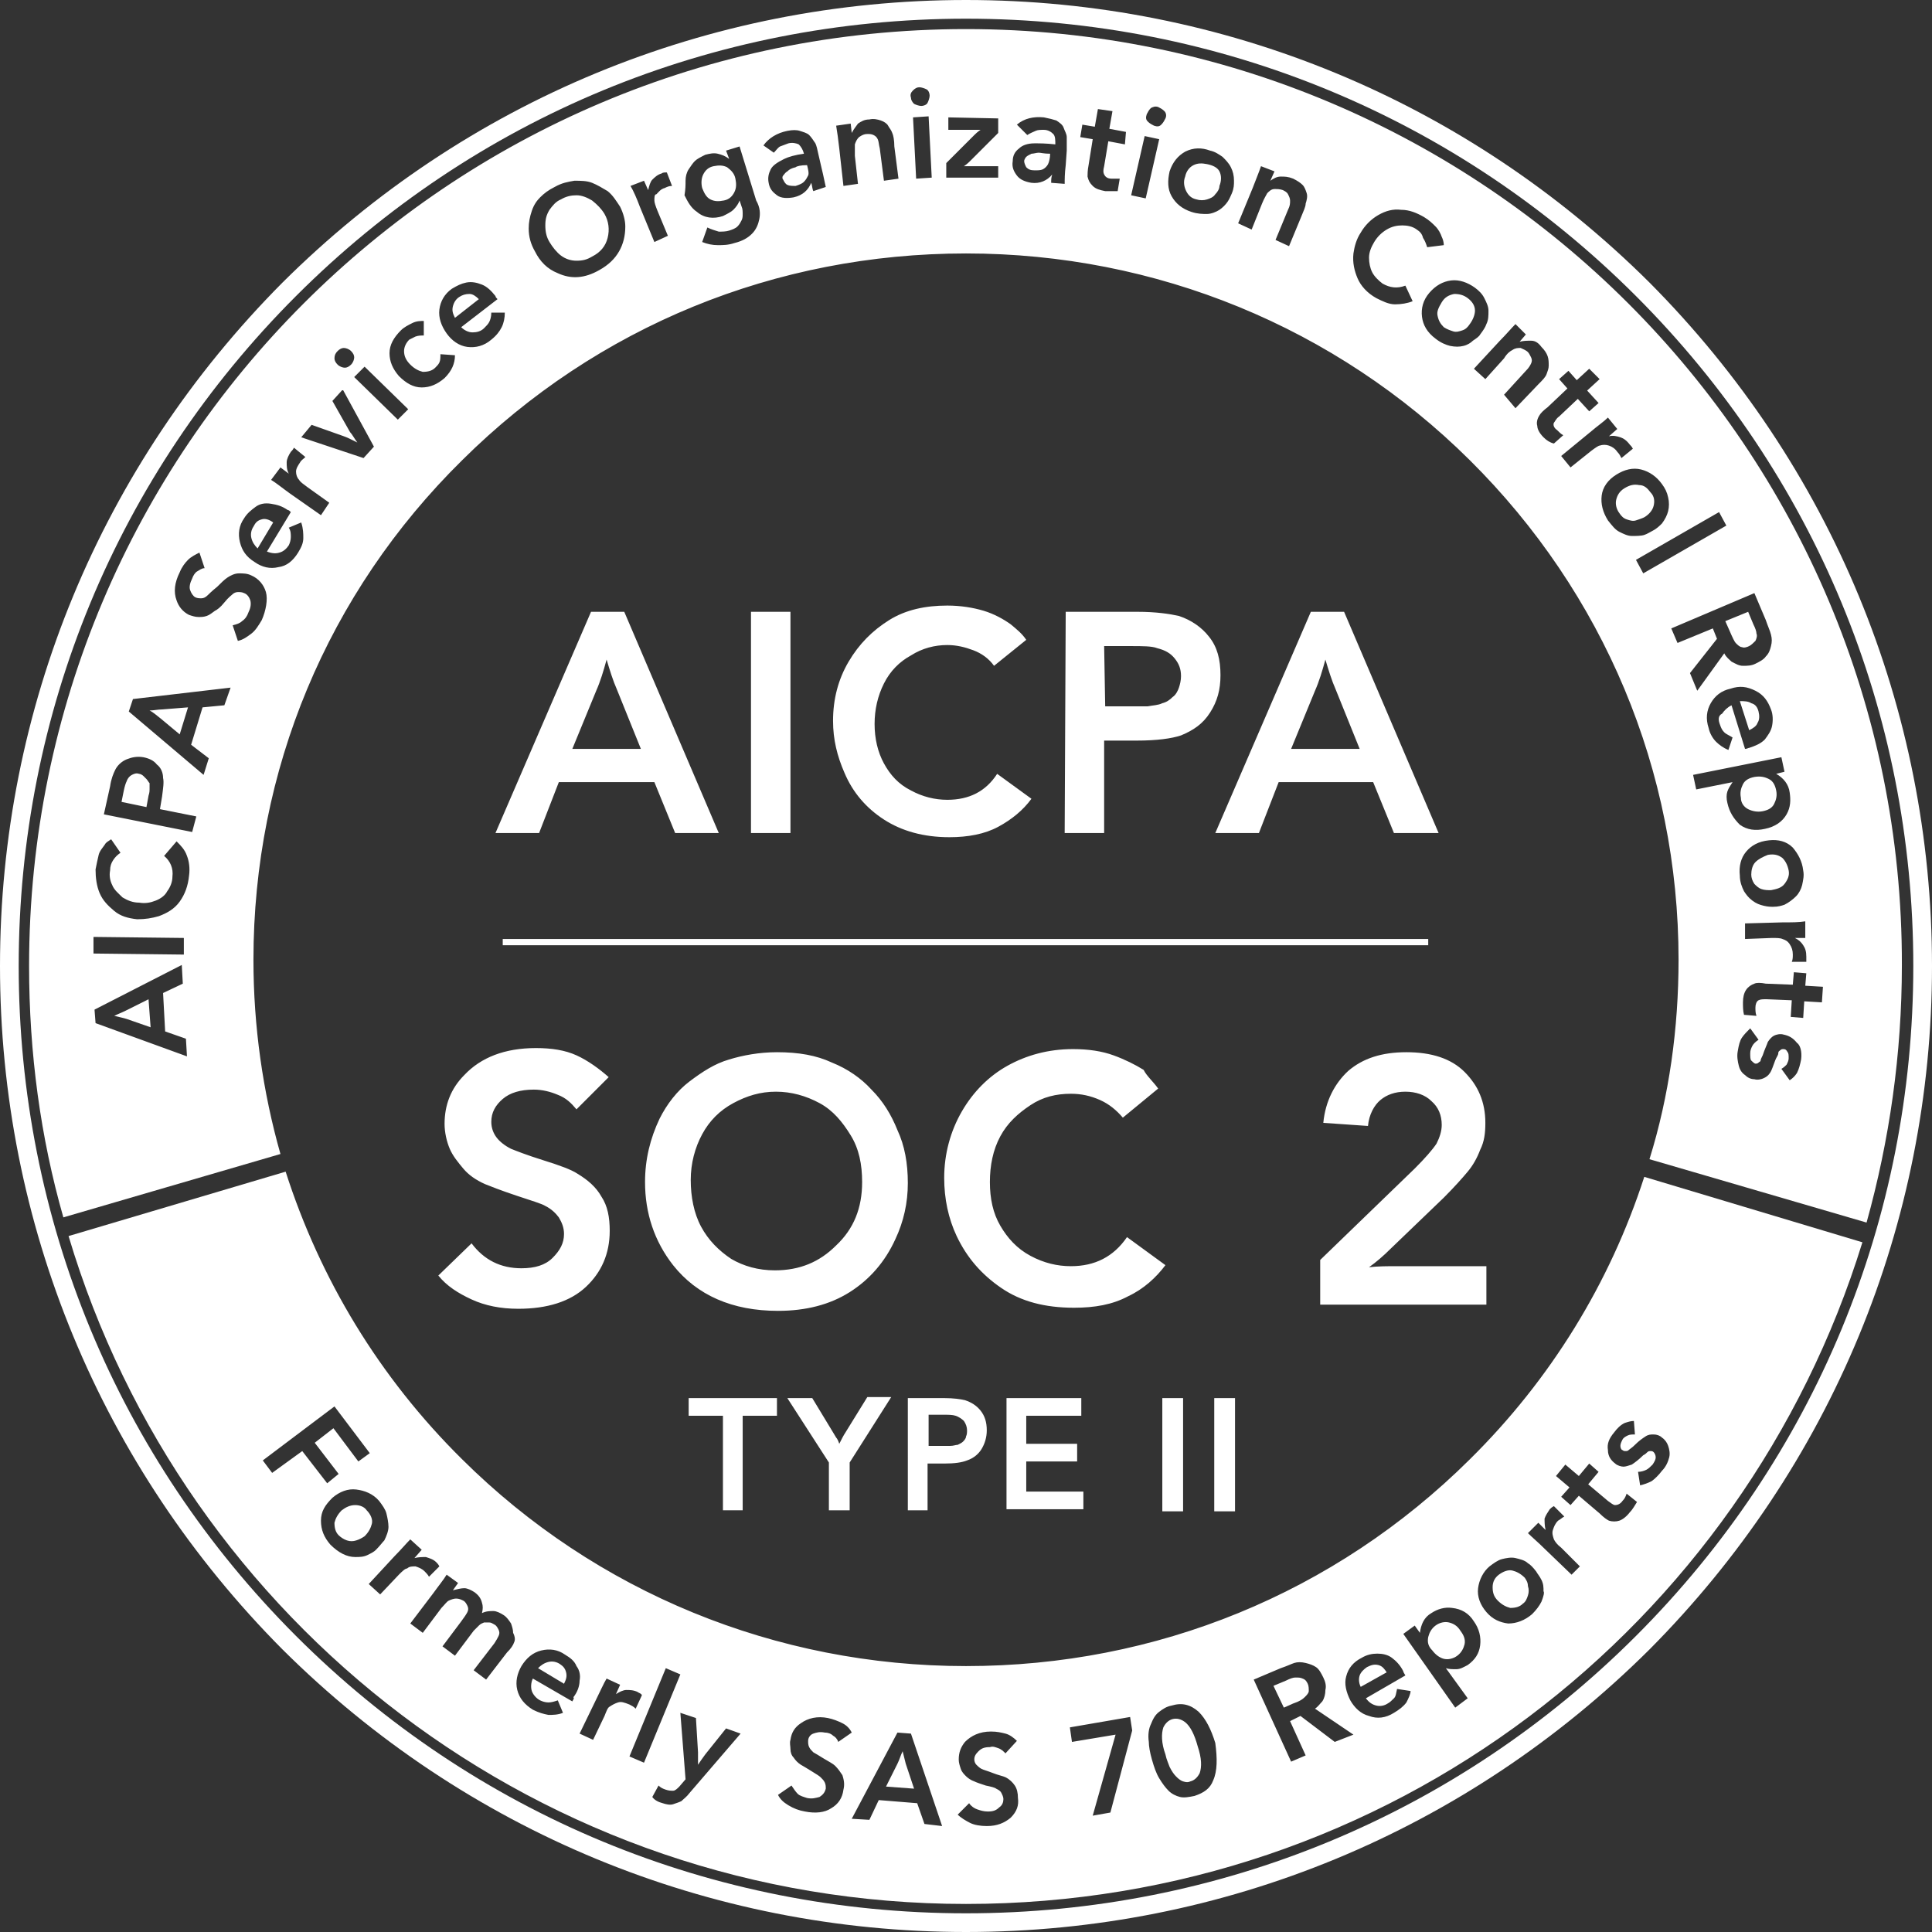 <?xml version="1.0" encoding="utf-8"?>
<!-- Generator: Adobe Illustrator 27.6.1, SVG Export Plug-In . SVG Version: 6.00 Build 0)  -->
<svg version="1.1" id="Layer_1" xmlns="http://www.w3.org/2000/svg" xmlns:xlink="http://www.w3.org/1999/xlink" x="0px" y="0px"
	 viewBox="0 0 186 186" width="186" height="186" style="enable-background:new 0 0 186 186;" xml:space="preserve">
<rect x="0" y="0" width="186" height="186" fill="#333333" stroke="none"/>
<style type="text/css">
	.st0{fill:#FFFFFF;}
</style>
<g>
	<g>
		<path class="st0" d="M93,186c-24.8,0-48.2-9.7-65.8-27.2C9.7,141.2,0,117.8,0,93s9.7-48.2,27.2-65.8C44.8,9.7,68.2,0,93,0
			s48.2,9.7,65.8,27.2C176.3,44.8,186,68.2,186,93s-9.7,48.2-27.2,65.8C141.2,176.3,117.8,186,93,186z M93,1.8
			c-24.4,0-47.3,9.5-64.5,26.7S1.8,68.6,1.8,93s9.5,47.3,26.7,64.5s40.1,26.7,64.5,26.7s47.3-9.5,64.5-26.7s26.7-40.1,26.7-64.5
			s-9.5-47.3-26.7-64.5S117.4,1.8,93,1.8z"/>
		<path class="st0" d="M53.8,75.3l-1.9,4.9h-4.2l9.2-21.3h3.2l9.1,21.3H65l-2-4.9H53.8L53.8,75.3z M55.1,72.1h6.6l-2.3-5.7
			c-0.4-0.9-0.7-1.9-1-2.9c-0.3,1.1-0.6,2.1-1,3L55.1,72.1L55.1,72.1z M76.1,58.9v21.3h-3.8V58.9H76.1z M98.8,61.6l-3.1,2.5
			c-0.5-0.7-1.2-1.2-2-1.5s-1.6-0.5-2.5-0.5c-1.2,0-2.4,0.3-3.5,1c-1.1,0.6-2,1.5-2.6,2.7s-0.9,2.5-0.9,3.9s0.3,2.7,0.9,3.8
			s1.4,2,2.6,2.6c1.1,0.6,2.3,0.9,3.5,0.9c2.1,0,3.7-0.8,4.8-2.5l3.3,2.4c-0.8,1.1-1.9,2-3.2,2.7s-2.9,1-4.7,1
			c-2.5,0-4.6-0.6-6.3-1.7c-1.7-1.1-3-2.6-3.8-4.5c-0.7-1.6-1.1-3.2-1.1-5c0-2.1,0.5-4,1.5-5.7c1-1.7,2.3-3,3.9-4s3.5-1.4,5.6-1.4
			c1.3,0,2.5,0.2,3.5,0.5s1.9,0.8,2.6,1.3C97.9,60.6,98.4,61,98.8,61.6L98.8,61.6z M102.6,58.9h6.9c1.8,0,3.1,0.2,4,0.4
			c1.2,0.4,2.2,1.1,2.9,2c0.8,1,1.1,2.2,1.1,3.7c0,1.4-0.3,2.5-1,3.6s-1.6,1.7-2.8,2.2c-0.9,0.3-2.3,0.5-4.3,0.5h-3.1v8.9h-3.8
			L102.6,58.9L102.6,58.9z M106.4,68h2.7c0.7,0,1.2,0,1.4,0c0.5-0.1,1-0.1,1.4-0.3c0.4-0.1,0.7-0.3,1-0.6c0.3-0.2,0.5-0.6,0.6-0.9
			s0.2-0.7,0.2-1.1c0-0.7-0.2-1.2-0.6-1.7s-0.9-0.8-1.7-1c-0.5-0.2-1.4-0.2-2.6-0.2h-2.5L106.4,68L106.4,68z M123.1,75.3l-1.9,4.9
			h-4.2l9.2-21.3h3.2l9.1,21.3h-4.3l-2-4.9H123.1L123.1,75.3z M124.3,72.1h6.6l-2.3-5.7c-0.4-0.9-0.7-1.9-1-2.9
			c-0.3,1.1-0.6,2.1-1,3L124.3,72.1L124.3,72.1z M58.6,103.7l-3.1,3.1c-0.5-0.6-1-1.1-1.8-1.4c-0.7-0.3-1.5-0.5-2.3-0.5
			c-1.3,0-2.3,0.3-3,0.9s-1.1,1.3-1.1,2.2c0,0.6,0.2,1.1,0.5,1.5s0.8,0.8,1.4,1.1c0.5,0.2,1.5,0.6,3.1,1.1c1.6,0.5,2.7,0.9,3.3,1.3
			c1,0.6,1.8,1.3,2.3,2.2c0.6,0.9,0.8,2,0.8,3.3c0,2.2-0.8,4-2.3,5.4c-1.5,1.4-3.7,2.1-6.5,2.1c-1.7,0-3.2-0.3-4.5-0.9
			c-1.3-0.6-2.4-1.3-3.2-2.3l3.2-3.1c0.6,0.8,1.3,1.4,2.1,1.8c0.8,0.4,1.7,0.6,2.7,0.6c1.3,0,2.3-0.3,3-1s1.1-1.4,1.1-2.3
			c0-0.6-0.2-1.1-0.5-1.6c-0.3-0.4-0.7-0.8-1.3-1.1c-0.3-0.2-1.3-0.5-2.8-1c-1.5-0.5-2.5-0.9-3-1.1c-0.9-0.4-1.6-0.9-2.1-1.5
			c-0.5-0.6-1-1.2-1.3-1.9s-0.5-1.6-0.5-2.4c0-1.8,0.6-3.4,1.9-4.7c1.6-1.7,3.9-2.6,6.9-2.6c1.5,0,2.8,0.2,3.9,0.7
			S57.7,102.9,58.6,103.7L58.6,103.7z M87.4,113.9c0,1.9-0.4,3.7-1.2,5.4c-1,2.2-2.5,3.9-4.4,5.1c-1.9,1.2-4.2,1.8-6.9,1.8
			c-4.4,0-7.8-1.5-10.1-4.4c-1.8-2.3-2.7-5-2.7-8c0-2.2,0.5-4.2,1.4-6.1c0.7-1.4,1.7-2.7,2.9-3.6s2.4-1.7,3.8-2.1
			c1.3-0.4,2.9-0.7,4.6-0.7c2.1,0,3.8,0.3,5.3,1c1.5,0.6,2.8,1.5,3.8,2.6c1.1,1.1,1.9,2.4,2.5,3.9C87.1,110.3,87.4,112,87.4,113.9
			L87.4,113.9z M83,113.8c0-1.7-0.3-3.2-1.1-4.5s-1.7-2.4-3-3.1s-2.7-1.1-4.2-1.1s-2.8,0.4-4.1,1.1c-1.3,0.7-2.3,1.7-3,3
			c-0.7,1.3-1.1,2.8-1.1,4.4s0.3,3.2,1,4.5c0.7,1.3,1.7,2.3,2.9,3.1c1.2,0.7,2.6,1.1,4.2,1.1c2.4,0,4.3-0.8,5.9-2.4
			C82.2,118.3,83,116.3,83,113.8L83,113.8z M111.5,104.8l-3.4,2.8c-0.6-0.7-1.3-1.3-2.2-1.7c-0.9-0.4-1.8-0.6-2.8-0.6
			c-1.4,0-2.7,0.3-3.9,1.1s-2.2,1.7-2.9,3s-1,2.8-1,4.4s0.3,3,1,4.2s1.6,2.2,2.9,2.9s2.6,1,3.9,1c2.3,0,4.1-0.9,5.4-2.8l3.7,2.7
			c-0.9,1.2-2.1,2.3-3.6,3c-1.5,0.8-3.2,1.1-5.2,1.1c-2.8,0-5.1-0.6-7-1.9c-1.9-1.3-3.3-2.9-4.3-5c-0.8-1.7-1.2-3.6-1.2-5.6
			c0-2.3,0.6-4.5,1.7-6.4s2.6-3.4,4.4-4.4c1.8-1,3.9-1.6,6.3-1.6c1.5,0,2.8,0.2,3.9,0.6s2.1,0.9,2.9,1.4
			C110.4,103.6,111,104.1,111.5,104.8L111.5,104.8z M143.1,121.9v3.7h-16v-4.3l9.1-8.8c1-1,1.7-1.8,2.1-2.4c0.3-0.6,0.5-1.2,0.5-1.8
			c0-0.9-0.3-1.7-1-2.3c-0.6-0.6-1.5-0.9-2.5-0.9c-1,0-1.8,0.3-2.4,0.8s-1.1,1.4-1.2,2.5l-4.3-0.3c0.2-2.1,1.1-3.8,2.4-5
			c1.4-1.2,3.2-1.8,5.6-1.8s4.3,0.6,5.6,1.9c1.3,1.3,2,2.9,2,4.9c0,1-0.1,1.8-0.5,2.6c-0.3,0.8-0.7,1.5-1.2,2.1
			c-0.5,0.6-1.3,1.5-2.3,2.5l-5.1,4.9c-0.7,0.7-1.4,1.3-2.1,1.8c0.9-0.1,1.8-0.1,2.7-0.1L143.1,121.9L143.1,121.9z M159.2,48.7
			c0.1-0.4,0.1-0.9-0.3-1.3c-0.3-0.4-0.6-0.7-1.1-0.7c-0.5-0.1-0.9,0-1.4,0.3c-0.5,0.3-0.7,0.7-0.8,1.1s0,0.9,0.3,1.3
			c0.2,0.3,0.4,0.5,0.7,0.6c0.3,0.1,0.6,0.2,0.9,0.1s0.6-0.2,0.8-0.3C158.8,49.5,159.1,49.1,159.2,48.7L159.2,48.7z M99.3,14.8
			c-0.2,0.1-0.4,0.2-0.5,0.3s-0.2,0.3-0.2,0.4c0,0.2,0.1,0.4,0.2,0.6c0.2,0.2,0.4,0.3,0.8,0.3c0.3,0,0.6,0,0.8-0.1
			c0.2-0.1,0.4-0.3,0.5-0.5s0.2-0.6,0.2-1c-0.6,0-0.9-0.1-1.1-0.1C99.8,14.7,99.5,14.8,99.3,14.8z M116.2,15.8
			c-0.5-0.1-0.9-0.1-1.3,0.1c-0.4,0.2-0.7,0.6-0.8,1.1c-0.2,0.5-0.1,1,0.1,1.4s0.5,0.7,1,0.8c0.3,0.1,0.7,0.1,1,0
			c0.3-0.1,0.6-0.2,0.8-0.5c0.2-0.2,0.4-0.5,0.4-0.8c0.2-0.5,0.2-1,0-1.4S116.7,15.9,116.2,15.8L116.2,15.8z M141.3,28.7
			c-0.4-0.3-0.8-0.4-1.3-0.4c-0.5,0.1-0.9,0.3-1.2,0.8s-0.5,0.9-0.4,1.3c0.1,0.5,0.3,0.8,0.6,1.1c0.3,0.2,0.6,0.3,0.9,0.4
			s0.6,0,0.9-0.1s0.5-0.3,0.7-0.6c0.3-0.4,0.5-0.9,0.5-1.3C142,29.4,141.7,29,141.3,28.7L141.3,28.7z M76.6,16.1
			c-0.4,0.1-0.6,0.2-0.8,0.4c-0.2,0.1-0.3,0.3-0.4,0.4s-0.1,0.3,0,0.4c0.1,0.2,0.2,0.4,0.4,0.5c0.2,0.1,0.5,0.1,0.8,0.1
			c0.3-0.1,0.6-0.2,0.8-0.4s0.3-0.4,0.4-0.6s0-0.6-0.1-1C77.1,15.9,76.7,16,76.6,16.1L76.6,16.1z M14.1,75c-0.1-0.1-0.2-0.2-0.3-0.3
			c-0.1-0.1-0.3-0.2-0.4-0.2c-0.3-0.1-0.5,0-0.7,0.1c-0.2,0.1-0.4,0.3-0.5,0.6c-0.1,0.2-0.2,0.5-0.3,1l-0.2,1l2.4,0.5l0.2-1.1
			c0.1-0.3,0.1-0.5,0.1-0.6c0-0.2,0-0.4,0-0.6C14.3,75.3,14.2,75.1,14.1,75L14.1,75z M25.2,50c-0.4,0.1-0.6,0.3-0.8,0.7
			c-0.2,0.3-0.3,0.7-0.2,1.1c0.1,0.4,0.3,0.7,0.6,1l1.5-2.5C25.9,50,25.5,49.9,25.2,50L25.2,50z M17.3,70.7l0.8-2.6l-2.5,0.2
			c-0.4,0-0.8,0.1-1.2,0.1c0.4,0.2,0.7,0.5,1.1,0.8L17.3,70.7L17.3,70.7z M45.2,28.3c-0.4,0-0.7,0.1-1,0.3c-0.3,0.2-0.5,0.5-0.6,0.9
			c-0.1,0.4,0,0.7,0.2,1.1l2.3-1.8C45.8,28.5,45.5,28.3,45.2,28.3L45.2,28.3z M70,16.1c-0.4-0.2-0.8-0.2-1.3-0.1
			c-0.5,0.1-0.8,0.4-1,0.8c-0.2,0.4-0.2,0.9-0.1,1.3c0.2,0.5,0.4,0.9,0.8,1.1c0.4,0.2,0.8,0.2,1.3,0.1c0.5-0.1,0.8-0.4,1-0.8
			s0.2-0.8,0.1-1.3C70.7,16.7,70.4,16.4,70,16.1L70,16.1z M57,19.3c-0.5-0.3-1-0.5-1.5-0.5s-1,0.1-1.5,0.4c-0.5,0.2-0.8,0.6-1.1,1
			c-0.3,0.5-0.4,0.9-0.4,1.5s0.1,1.1,0.4,1.6c0.3,0.5,0.7,1,1.1,1.3c0.4,0.3,0.9,0.5,1.5,0.5s1-0.1,1.5-0.4c0.8-0.4,1.3-1,1.5-1.8
			c0.2-0.8,0.1-1.6-0.3-2.3C57.9,20.1,57.5,19.7,57,19.3L57,19.3z M169,83c-0.3,0.3-0.4,0.8-0.4,1.2c0,0.3,0.1,0.6,0.3,0.9
			c0.2,0.2,0.4,0.4,0.7,0.5c0.3,0.1,0.6,0.1,0.9,0.1c0.5-0.1,1-0.2,1.3-0.6s0.5-0.8,0.4-1.3c-0.1-0.5-0.3-0.9-0.6-1.2
			c-0.4-0.3-0.8-0.4-1.4-0.3C169.7,82.5,169.3,82.7,169,83L169,83z M167.1,61.9c0.2,0.2,0.4,0.4,0.6,0.4c0.2,0.1,0.5,0,0.7-0.1
			c0.2-0.1,0.4-0.3,0.6-0.5c0.1-0.2,0.2-0.5,0.1-0.7c0-0.2-0.1-0.5-0.3-0.9l-0.5-1.2l-2.2,0.9l0.4,0.9
			C166.8,61.4,167,61.8,167.1,61.9L167.1,61.9z M168.3,77.9c0.4,0.2,0.9,0.3,1.4,0.2c0.5-0.1,0.9-0.3,1.1-0.7
			c0.2-0.4,0.3-0.8,0.2-1.3s-0.3-0.9-0.7-1.1c-0.4-0.2-0.8-0.3-1.4-0.2c-0.5,0.1-0.9,0.3-1.1,0.7c-0.2,0.4-0.3,0.8-0.2,1.3
			C167.6,77.3,167.9,77.7,168.3,77.9L168.3,77.9z M12.1,97.3c-0.4,0.2-0.7,0.3-1.1,0.5c0.4,0.1,0.9,0.2,1.2,0.3l2.3,0.8l-0.2-2.7
			L12.1,97.3L12.1,97.3z M169.2,69.6c0.2-0.3,0.2-0.7,0.1-1.1s-0.3-0.7-0.7-0.8c-0.3-0.2-0.7-0.2-1.1-0.2l0.9,2.8
			C168.8,70.1,169.1,69.9,169.2,69.6z"/>
		<path class="st0" d="M93,2.8C43.2,2.8,2.8,43.2,2.8,93c0,8.4,1.1,16.5,3.3,24.2l20.9-6.1c-1.7-6-2.6-12.3-2.6-18.7
			c0-18.2,7.1-35.3,20.1-48.1c13-12.9,30.2-19.9,48.5-19.9s35.6,7.1,48.5,19.9s20.1,29.9,20.1,48.1c0,6.6-0.9,13.1-2.8,19.2
			l20.9,6.1c2.2-7.9,3.4-16.2,3.4-24.8C183.2,43.2,142.8,2.8,93,2.8z M173.8,90.3l-1,0c0.4,0.2,0.6,0.4,0.8,0.7
			c0.2,0.3,0.3,0.6,0.3,1.1c0,0.2,0,0.3,0,0.5h-1.4c0.1-0.2,0.1-0.5,0.1-0.7c0-0.4-0.1-0.7-0.3-1s-0.4-0.4-0.7-0.5
			c-0.2-0.1-0.6-0.1-1-0.1l-2.6,0.1l0-1.5l3.6-0.1c0.9,0,1.6,0,2.2-0.1L173.8,90.3L173.8,90.3z M173.6,83.8c0.1,0.5,0,0.9-0.1,1.4
			c-0.1,0.4-0.3,0.8-0.6,1.1c-0.3,0.3-0.7,0.6-1.1,0.8c-0.3,0.1-0.6,0.2-1.1,0.2c-0.2,0-0.5,0-0.9-0.1c-0.4-0.1-0.7-0.2-1.1-0.5
			s-0.6-0.6-0.8-0.9c-0.2-0.4-0.4-0.9-0.4-1.5c-0.1-0.9,0.1-1.7,0.6-2.3c0.5-0.6,1.2-1,2.2-1.1c0.9-0.1,1.7,0.1,2.3,0.7
			C173.1,82.2,173.5,82.9,173.6,83.8L173.6,83.8z M32.5,33.8c0.2-0.2,0.4-0.3,0.6-0.3c0.2,0,0.5,0.1,0.7,0.3
			c0.2,0.2,0.3,0.4,0.3,0.6c0,0.2-0.1,0.5-0.3,0.7c-0.2,0.2-0.4,0.3-0.6,0.3s-0.5-0.1-0.7-0.3c-0.2-0.2-0.3-0.4-0.3-0.6
			C32.2,34.2,32.3,34,32.5,33.8z M9,90.2l8.7,0.1l0,1.6L9,91.8C9,91.8,9,90.2,9,90.2z M9.2,98.5l-0.1-1.3l8.4-4.3l0.1,1.8l-1.9,0.9
			l0.2,3.7l2,0.7l0.1,1.7L9.2,98.5L9.2,98.5z M18.2,84.3c-0.1,1-0.4,1.8-0.9,2.5c-0.5,0.7-1.2,1.1-2,1.4c-0.7,0.2-1.3,0.3-2.1,0.3
			c-0.9-0.1-1.6-0.3-2.2-0.8s-1.1-1-1.4-1.7c-0.3-0.7-0.4-1.5-0.4-2.3c0.1-0.5,0.2-1,0.3-1.4s0.4-0.7,0.6-1c0.1-0.2,0.3-0.3,0.6-0.5
			l0.9,1.3c-0.3,0.2-0.5,0.4-0.7,0.7c-0.2,0.3-0.3,0.6-0.3,1c-0.1,0.5,0,1,0.2,1.4c0.2,0.5,0.6,0.8,1,1.2c0.5,0.3,1,0.5,1.6,0.5
			c0.6,0.1,1.1,0,1.6-0.2s0.9-0.5,1.1-0.9c0.3-0.4,0.5-0.9,0.5-1.4c0.1-0.8-0.2-1.5-0.8-2L17,81c0.4,0.4,0.8,0.8,1,1.4
			C18.2,82.9,18.3,83.6,18.2,84.3L18.2,84.3z M18.5,80.1L10,78.4l0.6-2.7c0.1-0.7,0.3-1.2,0.5-1.6c0.2-0.4,0.6-0.8,1.1-1
			s1-0.3,1.6-0.2c0.5,0.1,1,0.3,1.3,0.7c0.4,0.3,0.6,0.8,0.6,1.3c0.1,0.4,0,1-0.1,1.8l-0.2,1.2l3.5,0.7L18.5,80.1L18.5,80.1z
			 M21.6,67.9l-2.1,0.2l-1.1,3.6l1.7,1.3l-0.5,1.6l-7.2-6.1l0.4-1.2l9.4-1.1L21.6,67.9L21.6,67.9z M25.2,59.7c-0.3,0.5-0.6,1-1,1.3
			s-0.8,0.6-1.3,0.7l-0.5-1.5c0.4-0.1,0.7-0.2,0.9-0.4c0.3-0.2,0.5-0.5,0.6-0.8c0.2-0.4,0.3-0.8,0.2-1.2c-0.1-0.3-0.3-0.6-0.6-0.7
			c-0.2-0.1-0.4-0.1-0.6-0.1c-0.2,0-0.4,0.1-0.5,0.2c-0.1,0.1-0.4,0.3-0.8,0.8s-0.7,0.7-0.9,0.8c-0.3,0.2-0.5,0.4-0.8,0.5
			s-0.5,0.1-0.8,0.1s-0.6-0.1-0.9-0.2c-0.6-0.3-1-0.8-1.2-1.4c-0.3-0.8-0.2-1.7,0.3-2.7c0.2-0.5,0.5-0.9,0.8-1.2
			c0.3-0.3,0.7-0.5,1.1-0.7l0.5,1.5c-0.3,0-0.5,0.2-0.7,0.3s-0.4,0.4-0.5,0.7c-0.2,0.4-0.3,0.8-0.2,1.1c0.1,0.3,0.3,0.6,0.5,0.7
			c0.2,0.1,0.4,0.1,0.6,0.1c0.2,0,0.4-0.1,0.6-0.3c0.1-0.1,0.4-0.4,0.9-0.8c0.4-0.4,0.7-0.7,1-0.9c0.3-0.2,0.7-0.4,1.1-0.4
			c0.4,0,0.8,0,1.2,0.2c0.7,0.3,1.2,0.9,1.4,1.6S25.6,58.8,25.2,59.7L25.2,59.7z M29.2,51.8c0,0.5-0.2,0.9-0.5,1.4
			c-0.5,0.8-1.1,1.3-1.9,1.4c-0.8,0.2-1.6,0-2.3-0.5c-0.8-0.5-1.2-1.1-1.4-1.9s-0.1-1.6,0.4-2.3c0.3-0.5,0.7-0.8,1.1-1.1
			s0.9-0.4,1.5-0.3s1,0.2,1.6,0.6c0.1,0,0.2,0.1,0.3,0.2l-2.3,3.8c0.5,0.2,0.9,0.2,1.2,0.1c0.4-0.1,0.7-0.4,0.9-0.7
			c0.1-0.2,0.2-0.5,0.2-0.8s0-0.6-0.2-0.9l1.2-0.5C29.2,50.9,29.2,51.4,29.2,51.8L29.2,51.8z M30.9,49.6l-3-2.1
			c-0.7-0.5-1.3-1-1.8-1.3l0.9-1.2l0.8,0.6c-0.2-0.4-0.2-0.7-0.2-1.1c0-0.3,0.2-0.7,0.4-1c0.1-0.1,0.2-0.2,0.3-0.4l1.1,0.9
			c-0.2,0.2-0.4,0.3-0.5,0.5c-0.2,0.3-0.4,0.6-0.4,0.9c0,0.3,0.1,0.6,0.3,0.8c0.1,0.2,0.4,0.4,0.8,0.7l2.1,1.5L30.9,49.6L30.9,49.6z
			 M35,44.1l-6-2l1-1.2l3.1,1.1c0.3,0.1,0.7,0.3,1.3,0.6c-0.3-0.4-0.5-0.8-0.7-1l-1.7-3l1-1.1l3,5.5L35,44.1L35,44.1z M38.3,40.4
			l-4.2-4.1l1-1l4.2,4.1L38.3,40.4L38.3,40.4z M42.8,36.4c-0.7,0.6-1.4,0.9-2.2,0.9s-1.5-0.4-2.2-1.1c-0.6-0.7-0.9-1.4-0.9-2.2
			c0-0.8,0.4-1.5,1.1-2.2c0.3-0.3,0.7-0.5,1.1-0.7s0.8-0.2,1.1-0.2l0,1.4c-0.3,0-0.5,0-0.8,0.1c-0.2,0.1-0.4,0.2-0.6,0.3
			c-0.3,0.3-0.5,0.7-0.5,1.1c0,0.5,0.2,0.9,0.6,1.3c0.4,0.4,0.8,0.6,1.2,0.7c0.5,0,0.9-0.1,1.2-0.4c0.2-0.2,0.3-0.3,0.4-0.5
			s0.1-0.5,0.1-0.8l1.4,0.1C43.8,35,43.5,35.7,42.8,36.4L42.8,36.4z M48.3,31.5c-0.2,0.4-0.5,0.8-1,1.2c-0.7,0.6-1.5,0.8-2.3,0.7
			s-1.5-0.6-2-1.3c-0.5-0.7-0.8-1.5-0.7-2.3c0.1-0.8,0.5-1.5,1.2-2c0.5-0.3,0.9-0.5,1.4-0.6c0.5-0.1,1,0,1.5,0.2
			c0.5,0.2,0.9,0.6,1.3,1.1c0,0.1,0.1,0.2,0.2,0.3l-3.5,2.7c0.3,0.3,0.7,0.5,1.1,0.5c0.4,0,0.8-0.1,1.1-0.4c0.2-0.2,0.4-0.4,0.5-0.6
			s0.2-0.5,0.2-0.9l1.3,0C48.6,30.6,48.5,31.1,48.3,31.5L48.3,31.5z M59.6,24.2c-0.4,0.7-1,1.3-1.9,1.8c-1.4,0.8-2.7,0.9-4,0.3
			c-1-0.4-1.7-1.1-2.2-2.1c-0.4-0.7-0.6-1.4-0.6-2.2c0-0.6,0.1-1.1,0.3-1.7s0.5-1,0.8-1.3c0.4-0.4,0.8-0.7,1.4-1
			c0.7-0.4,1.3-0.5,1.9-0.6c0.6,0,1.2,0,1.7,0.2c0.5,0.2,1,0.5,1.5,0.8c0.5,0.4,0.8,0.9,1.2,1.5c0.3,0.6,0.5,1.3,0.5,1.9
			C60.2,22.7,60,23.5,59.6,24.2L59.6,24.2z M63.3,20.3l1,2.4l-1.3,0.6l-1.4-3.4c-0.3-0.8-0.6-1.5-0.9-2l1.3-0.5l0.4,0.9
			c0.1-0.4,0.2-0.8,0.4-1s0.5-0.5,0.9-0.6c0.1-0.1,0.3-0.1,0.5-0.1l0.5,1.3c-0.3,0-0.5,0.1-0.7,0.2c-0.4,0.1-0.6,0.4-0.8,0.6
			C63,18.7,63,19,63,19.3C63,19.5,63.1,19.8,63.3,20.3L63.3,20.3z M73.1,21.1c-0.1,0.5-0.3,1-0.7,1.4c-0.4,0.4-0.9,0.7-1.7,0.9
			c-0.6,0.2-1.1,0.2-1.6,0.2s-1-0.1-1.5-0.3l0.5-1.4c0.4,0.2,0.8,0.3,1.1,0.4c0.3,0,0.7,0,1-0.1c0.3-0.1,0.6-0.2,0.8-0.4
			c0.2-0.2,0.3-0.4,0.4-0.6c0.1-0.2,0.1-0.4,0.1-0.6c0-0.2,0-0.5-0.1-0.7l-0.2-0.6c-0.1,0.3-0.3,0.6-0.6,0.9c-0.2,0.2-0.6,0.4-1,0.6
			c-0.9,0.3-1.8,0.2-2.5-0.4c-0.6-0.4-0.9-1-1.2-1.6C66,18.2,66,17.8,66,17.4c0-0.4,0.1-0.8,0.3-1.1c0.2-0.3,0.4-0.6,0.6-0.8
			s0.6-0.4,1-0.6c0.4-0.1,0.8-0.2,1.2-0.1s0.7,0.2,1.1,0.5l-0.3-0.8l1.3-0.4l1.6,5.2C73.2,20,73.2,20.6,73.1,21.1L73.1,21.1z
			 M78.3,18.4c-0.1-0.2-0.1-0.5-0.2-0.8c-0.3,0.7-0.8,1.2-1.7,1.4c-0.6,0.1-1.2,0.1-1.6-0.2c-0.4-0.3-0.7-0.6-0.8-1.2
			c-0.1-0.5,0-0.9,0.2-1.3c0.2-0.4,0.7-0.7,1.3-1c0.4-0.2,1.1-0.4,1.9-0.5c-0.1-0.4-0.3-0.7-0.5-0.9c-0.2-0.1-0.6-0.2-1-0.1
			c-0.3,0.1-0.5,0.2-0.8,0.3c-0.2,0.1-0.4,0.4-0.6,0.6l-1-0.7c0.5-0.7,1.3-1.2,2.3-1.4c0.5-0.1,0.9-0.1,1.2,0s0.7,0.2,0.9,0.4
			s0.4,0.5,0.6,0.8c0.1,0.2,0.2,0.6,0.3,1.1l0.3,1.3c0.2,0.8,0.3,1.4,0.4,1.8L78.3,18.4L78.3,18.4z M85.1,17.4l-0.4-3.1
			c-0.1-0.4-0.1-0.7-0.2-0.9c-0.1-0.2-0.2-0.3-0.4-0.4s-0.4-0.1-0.6-0.1c-0.3,0-0.5,0.1-0.8,0.3c-0.2,0.2-0.3,0.4-0.4,0.7
			c0,0.2,0,0.6,0,1.1l0.3,2.7l-1.4,0.2l-0.4-3.6c-0.1-0.9-0.2-1.6-0.3-2.2l1.4-0.2l0.1,0.9c0.2-0.4,0.4-0.6,0.6-0.9
			c0.3-0.2,0.6-0.4,1.1-0.4c0.4-0.1,0.8,0,1.1,0.1c0.3,0.1,0.6,0.3,0.7,0.5s0.3,0.4,0.4,0.7c0.1,0.2,0.2,0.7,0.2,1.3l0.4,3.1
			L85.1,17.4L85.1,17.4z M87.9,8.7c0.2-0.2,0.4-0.3,0.6-0.3s0.5,0.1,0.7,0.2s0.3,0.4,0.3,0.6c0,0.2-0.1,0.5-0.2,0.7
			s-0.4,0.3-0.6,0.3c-0.2,0-0.5-0.1-0.7-0.2c-0.2-0.2-0.3-0.4-0.3-0.6C87.6,9.1,87.7,8.9,87.9,8.7L87.9,8.7z M88.2,17.2l-0.3-5.9
			l1.5-0.1l0.3,5.9L88.2,17.2z M96.1,17.1l-5,0v-1.4l2.7-2.7c0.1-0.1,0.3-0.3,0.6-0.5l-3.1,0v-1.2l4.8,0.1v1.4l-2.7,2.7
			c-0.1,0.1-0.3,0.3-0.6,0.5l3.3,0L96.1,17.1L96.1,17.1z M102.7,14.5l-0.1,1.4c-0.1,0.8-0.1,1.4-0.1,1.8l-1.3-0.1
			c0-0.3,0-0.5,0.1-0.8c-0.5,0.6-1.2,0.9-2,0.8c-0.6-0.1-1.1-0.3-1.4-0.7c-0.3-0.4-0.5-0.8-0.4-1.4c0-0.5,0.2-0.9,0.6-1.2
			c0.3-0.3,0.8-0.5,1.5-0.5c0.5,0,1.1,0,2,0.1c0-0.4,0-0.8-0.2-1s-0.5-0.4-0.9-0.4c-0.3,0-0.6,0-0.8,0.1c-0.2,0.1-0.5,0.2-0.8,0.4
			L97.9,12c0.7-0.6,1.6-0.8,2.6-0.7c0.5,0.1,0.9,0.2,1.2,0.3c0.3,0.2,0.6,0.4,0.7,0.7s0.3,0.6,0.3,0.9
			C102.7,13.5,102.7,13.9,102.7,14.5L102.7,14.5z M108.3,13.9l-1.6-0.3l-0.4,2.4c-0.1,0.4-0.1,0.6,0,0.8c0.1,0.2,0.3,0.4,0.7,0.4
			c0.3,0,0.5,0,0.8,0l-0.2,1.2c-0.4,0-0.8,0-1.2,0c-0.5-0.1-0.9-0.2-1.2-0.5s-0.4-0.5-0.5-0.9c0-0.2,0-0.6,0.1-1.1l0.4-2.5l-1.2-0.2
			l0.2-1.2l1.2,0.2l0.3-1.7l1.4,0.2l-0.3,1.7l1.6,0.3L108.3,13.9L108.3,13.9z M110.3,19.1l-1.4-0.3l1.3-5.7l1.4,0.3L110.3,19.1z
			 M112.2,11.4c-0.1,0.2-0.2,0.4-0.4,0.6s-0.4,0.2-0.7,0.1c-0.2-0.1-0.4-0.2-0.6-0.4s-0.2-0.4-0.1-0.7c0.1-0.2,0.2-0.4,0.4-0.6
			c0.2-0.1,0.4-0.2,0.7-0.1c0.2,0.1,0.4,0.2,0.6,0.4S112.3,11.2,112.2,11.4z M118.6,18.6c-0.1,0.2-0.2,0.5-0.4,0.8
			c-0.2,0.3-0.5,0.6-0.8,0.8s-0.8,0.4-1.2,0.4s-0.9,0-1.5-0.2c-0.9-0.3-1.5-0.8-1.9-1.5s-0.4-1.5-0.2-2.4c0.3-0.9,0.8-1.5,1.5-1.9
			c0.8-0.4,1.6-0.4,2.4-0.1c0.5,0.1,0.9,0.4,1.2,0.6c0.3,0.3,0.6,0.6,0.8,1c0.2,0.4,0.3,0.8,0.3,1.3
			C118.8,17.8,118.8,18.1,118.6,18.6L118.6,18.6z M125.7,19.6c0,0.3-0.2,0.7-0.4,1.2l-1.2,2.9l-1.3-0.6l1.2-2.9
			c0.2-0.4,0.2-0.6,0.2-0.9c0-0.2-0.1-0.4-0.2-0.6c-0.1-0.2-0.3-0.3-0.5-0.4c-0.3-0.1-0.5-0.1-0.8-0.1s-0.5,0.2-0.7,0.4
			c-0.1,0.2-0.3,0.5-0.5,1l-1,2.5l-1.3-0.6l1.4-3.4c0.3-0.8,0.6-1.5,0.8-2.1l1.3,0.5l-0.4,0.9c0.3-0.2,0.6-0.4,1-0.4s0.7,0,1.2,0.2
			c0.4,0.2,0.7,0.4,0.9,0.6s0.3,0.5,0.4,0.8S125.8,19.3,125.7,19.6L125.7,19.6z M136.4,22.1c-0.4-0.3-0.9-0.4-1.4-0.4
			s-1,0.1-1.5,0.4c-0.5,0.3-0.9,0.7-1.2,1.2c-0.3,0.5-0.5,1-0.5,1.5c0,0.5,0.1,1,0.3,1.4s0.6,0.8,1,1.1c0.7,0.4,1.4,0.5,2.2,0.2
			L136,29c-0.5,0.2-1.1,0.3-1.7,0.3c-0.6,0-1.2-0.3-1.8-0.6c-0.9-0.5-1.5-1.2-1.8-1.9s-0.5-1.5-0.4-2.4c0.1-0.7,0.3-1.4,0.7-2
			c0.4-0.7,1-1.3,1.7-1.7s1.4-0.6,2.2-0.5c0.8,0,1.5,0.3,2.2,0.7c0.5,0.3,0.8,0.6,1.1,0.9c0.3,0.3,0.5,0.7,0.6,1
			c0.1,0.2,0.2,0.5,0.2,0.8l-1.6,0.2c-0.1-0.3-0.2-0.6-0.4-0.9C136.9,22.5,136.7,22.3,136.4,22.1L136.4,22.1z M140.9,33.3
			c-0.4,0.1-0.8,0.1-1.3,0c-0.4-0.1-0.9-0.3-1.4-0.7c-0.8-0.6-1.2-1.3-1.3-2.1s0.1-1.6,0.7-2.3s1.3-1.1,2.1-1.2s1.6,0.2,2.3,0.7
			c0.4,0.3,0.7,0.6,0.9,1c0.2,0.4,0.4,0.8,0.4,1.2c0,0.5,0,0.9-0.2,1.3c-0.1,0.3-0.3,0.6-0.6,1c-0.1,0.2-0.4,0.4-0.7,0.6
			C141.6,33,141.3,33.2,140.9,33.3L140.9,33.3z M144.8,38l2.1-2.3c0.3-0.3,0.4-0.5,0.5-0.7c0.1-0.2,0.1-0.4,0-0.6s-0.2-0.4-0.3-0.5
			c-0.2-0.2-0.5-0.3-0.7-0.4c-0.3,0-0.5,0-0.8,0.2c-0.2,0.1-0.5,0.3-0.8,0.8l-1.8,2l-1.1-1l2.5-2.7c0.6-0.6,1.1-1.2,1.5-1.6l1,1
			l-0.6,0.7c0.4-0.1,0.7-0.1,1.1-0.1s0.7,0.2,1,0.6c0.3,0.3,0.5,0.6,0.6,0.9s0.1,0.6,0.1,0.9c0,0.3-0.1,0.5-0.2,0.8s-0.4,0.6-0.8,1
			l-2.2,2.3L144.8,38L144.8,38z M148.6,42.1c-0.4-0.4-0.6-0.8-0.6-1.1c-0.1-0.3,0-0.7,0.2-1c0.1-0.2,0.4-0.5,0.8-0.8l1.9-1.8
			l-0.8-0.9l0.9-0.8l0.8,0.9l1.2-1.1l1,1l-1.2,1.1l1.1,1.2l-0.9,0.8l-1.1-1.2l-1.8,1.7c-0.3,0.2-0.4,0.5-0.5,0.6
			c-0.1,0.2,0,0.5,0.3,0.7c0.2,0.2,0.4,0.4,0.6,0.5l-0.9,0.8C149.2,42.6,148.9,42.4,148.6,42.1L148.6,42.1z M153.2,43.4l-2,1.6
			l-0.9-1.1l2.8-2.3c0.7-0.6,1.3-1,1.7-1.4l0.9,1.1l-0.8,0.7c0.4-0.1,0.8,0,1.1,0.1c0.3,0.1,0.6,0.3,0.9,0.7
			c0.1,0.1,0.2,0.2,0.3,0.4l-1.1,0.9c-0.1-0.2-0.2-0.4-0.4-0.6c-0.2-0.3-0.5-0.5-0.8-0.6s-0.6-0.1-0.9,0
			C153.9,42.9,153.6,43.1,153.2,43.4L153.2,43.4z M157.1,51.6c-0.4,0-0.8-0.2-1.2-0.4s-0.7-0.6-1.1-1.1c-0.5-0.8-0.7-1.6-0.6-2.4
			s0.6-1.5,1.4-2c0.8-0.5,1.6-0.7,2.4-0.5c0.8,0.2,1.5,0.7,2,1.4c0.3,0.4,0.5,0.8,0.6,1.3c0.1,0.4,0.1,0.9,0,1.3s-0.3,0.8-0.6,1.2
			c-0.2,0.2-0.5,0.5-0.9,0.7c-0.2,0.1-0.5,0.3-0.8,0.4S157.5,51.6,157.1,51.6L157.1,51.6z M157.5,53.9l8-4.6l0.7,1.3l-8,4.6
			L157.5,53.9z M164.9,60.5l-3.4,1.4l-0.6-1.4l8-3.4l1.1,2.6c0.2,0.6,0.4,1,0.5,1.4c0.1,0.4,0.1,0.7,0,1.1c-0.1,0.4-0.2,0.7-0.5,1
			c-0.2,0.3-0.6,0.5-1,0.7c-0.4,0.2-0.8,0.2-1.2,0.2c-0.4,0-0.7-0.2-1.1-0.4c-0.2-0.2-0.5-0.4-0.7-0.8l-2.6,3.6l-0.7-1.7l2.6-3.3
			L164.9,60.5L164.9,60.5z M165.6,69.8c0.1,0.3,0.2,0.5,0.4,0.7c0.2,0.2,0.5,0.3,0.8,0.5l-0.4,1.2c-0.5-0.2-0.9-0.5-1.2-0.8
			c-0.3-0.3-0.6-0.8-0.7-1.3c-0.3-0.9-0.2-1.7,0.2-2.4c0.4-0.7,1-1.2,1.9-1.4c0.9-0.3,1.6-0.2,2.4,0.2s1.2,1,1.5,1.8
			c0.2,0.5,0.2,1.1,0.1,1.6s-0.4,0.9-0.7,1.3c-0.4,0.4-0.9,0.6-1.5,0.8c-0.1,0-0.2,0.1-0.4,0.1l-1.3-4.2c-0.4,0.2-0.7,0.5-0.9,0.8
			C165.4,68.9,165.4,69.3,165.6,69.8L165.6,69.8z M166.3,77.3c-0.1-0.4-0.1-0.8,0-1.1c0.1-0.3,0.3-0.6,0.5-0.9l-3.5,0.7l-0.3-1.4
			l8.5-1.7l0.3,1.4l-0.8,0.2c0.7,0.4,1.2,1,1.3,1.8c0.1,0.7,0.1,1.4-0.3,2.1c-0.4,0.7-1.1,1.2-2.1,1.4c-0.9,0.2-1.7,0.1-2.4-0.4
			C166.9,78.8,166.5,78.2,166.3,77.3L166.3,77.3z M173.4,102c-0.1,0.5-0.2,0.9-0.4,1.3c-0.2,0.3-0.4,0.5-0.7,0.7l-0.8-1.1
			c0.2-0.1,0.4-0.3,0.5-0.4c0.1-0.2,0.2-0.4,0.2-0.6c0-0.3,0-0.5-0.1-0.6c-0.1-0.2-0.2-0.3-0.4-0.3c-0.1,0-0.2,0-0.3,0.1
			c-0.1,0.1-0.2,0.1-0.2,0.3s-0.2,0.4-0.3,0.7c-0.2,0.5-0.3,0.9-0.5,1.2s-0.4,0.4-0.6,0.5s-0.6,0.2-0.9,0.1c-0.4,0-0.7-0.2-0.9-0.4
			c-0.3-0.2-0.5-0.5-0.6-0.9s-0.2-0.9-0.1-1.4c0.1-0.6,0.2-1,0.4-1.3s0.5-0.6,0.8-0.9l0.8,1.1c-0.3,0.2-0.5,0.4-0.6,0.6
			c-0.1,0.2-0.2,0.4-0.2,0.7c0,0.3,0,0.6,0.1,0.7s0.3,0.3,0.4,0.3c0.1,0,0.2,0,0.3-0.1s0.2-0.1,0.2-0.2s0.1-0.3,0.2-0.5
			c0.2-0.6,0.4-1,0.5-1.3c0.2-0.3,0.4-0.5,0.6-0.6s0.6-0.2,0.9-0.1c0.5,0.1,0.9,0.3,1.3,0.8C173.3,100.6,173.5,101.2,173.4,102
			L173.4,102z M175.4,96.5l-1.7-0.1l-0.1,1.6l-1.2-0.1l0.1-1.6l-2.4-0.1c-0.4,0-0.6,0-0.8,0.1c-0.2,0.1-0.3,0.4-0.3,0.7
			c0,0.3,0,0.5,0.1,0.8l-1.2-0.1c-0.1-0.4-0.1-0.8-0.1-1.2c0-0.5,0.1-0.9,0.3-1.2s0.5-0.5,0.8-0.6c0.2-0.1,0.6-0.1,1.1,0l2.6,0.1
			l0.1-1.2l1.2,0.1l-0.1,1.2l1.7,0.1L175.4,96.5L175.4,96.5z M139.5,156.2c-0.4-0.1-0.9,0-1.3,0.3c-0.4,0.3-0.6,0.7-0.7,1.1
			c-0.1,0.5,0,0.9,0.4,1.3c0.3,0.4,0.7,0.7,1.1,0.8c0.4,0.1,0.9,0,1.3-0.3c0.4-0.3,0.6-0.7,0.7-1.1c0.1-0.5-0.1-0.9-0.4-1.3
			C140.3,156.5,139.9,156.3,139.5,156.2L139.5,156.2z M132.7,160.3c-0.4-0.1-0.7,0-1.1,0.2c-0.3,0.2-0.6,0.5-0.7,0.8
			s-0.1,0.7,0.1,1.1l2.5-1.4C133.3,160.7,133.1,160.4,132.7,160.3z M53.9,160.2c-0.3-0.2-0.7-0.3-1.1-0.2c-0.4,0.1-0.7,0.3-1,0.6
			l2.5,1.5c0.2-0.4,0.3-0.7,0.2-1.1S54.2,160.4,53.9,160.2z M125.4,161.6c-0.2-0.1-0.4-0.1-0.7-0.1c-0.2,0-0.5,0.1-0.9,0.3l-1.2,0.5
			l1,2.1l0.9-0.4c0.6-0.2,0.9-0.4,1.1-0.6c0.2-0.2,0.4-0.4,0.4-0.6s0-0.5-0.1-0.7C125.8,161.9,125.7,161.7,125.4,161.6L125.4,161.6z
			 M114.1,165.8c-0.4-0.3-0.8-0.4-1.2-0.3c-0.4,0.1-0.7,0.4-0.9,0.8c-0.2,0.6-0.2,1.5,0.2,2.6c0.1,0.5,0.3,0.9,0.4,1.2
			c0.2,0.4,0.4,0.7,0.6,0.9s0.4,0.4,0.7,0.5s0.5,0.1,0.7,0c0.4-0.1,0.7-0.4,0.9-0.8c0.2-0.6,0.2-1.4-0.2-2.6
			C115,167,114.6,166.2,114.1,165.8L114.1,165.8z M34.2,144.9c-0.5,0-0.9,0.2-1.3,0.5c-0.4,0.4-0.6,0.8-0.7,1.2
			c0,0.5,0.1,0.9,0.4,1.2c0.2,0.2,0.5,0.4,0.8,0.5c0.3,0.1,0.6,0.1,0.9,0c0.3-0.1,0.5-0.2,0.8-0.4c0.4-0.4,0.6-0.8,0.7-1.2
			c0.1-0.4-0.1-0.9-0.5-1.3C35.1,145.1,34.7,144.9,34.2,144.9L34.2,144.9z M86.9,168.6c-0.2,0.4-0.3,0.8-0.5,1.2l-1.1,2.2l2.7,0.2
			l-0.8-2.4C87.1,169.4,87,169,86.9,168.6L86.9,168.6z"/>
		<path class="st0" d="M158.3,113.3c-3.3,10.2-9,19.5-16.8,27.2c-13,12.9-30.2,19.9-48.5,19.9s-35.6-7.1-48.5-19.9
			c-8-7.9-13.7-17.4-17-27.7L6.6,119c11.1,37.2,45.6,64.3,86.4,64.3s74.9-26.8,86.3-63.7L158.3,113.3L158.3,113.3z M29.1,139.7
			l-2.9,2.1l-0.9-1.2l6.9-5.2l3.4,4.5l-1.1,0.8l-2.4-3.2l-1.8,1.4l2.3,3l-1.1,0.9L29.1,139.7L29.1,139.7z M34.2,149.9
			c-0.4,0-0.8-0.1-1.2-0.3c-0.4-0.2-0.8-0.5-1.2-0.9c-0.6-0.7-0.9-1.4-0.9-2.3s0.4-1.5,1.1-2.2c0.7-0.6,1.5-0.9,2.3-0.8
			c0.8,0.1,1.6,0.4,2.2,1.1c0.3,0.4,0.6,0.8,0.7,1.2s0.2,0.9,0.2,1.3c0,0.4-0.2,0.9-0.4,1.3c-0.2,0.2-0.4,0.5-0.8,0.9
			c-0.2,0.2-0.4,0.3-0.8,0.5S34.6,149.9,34.2,149.9L34.2,149.9z M38.4,151.6l-1.8,1.9l-1.1-1l2.5-2.7c0.6-0.6,1.1-1.2,1.5-1.6l1.1,1
			l-0.7,0.8c0.4-0.1,0.8-0.1,1.1-0.1c0.3,0.1,0.7,0.2,1,0.5c0.1,0.1,0.2,0.2,0.3,0.4l-1,1c-0.1-0.2-0.3-0.4-0.4-0.5
			c-0.3-0.3-0.6-0.4-0.9-0.5c-0.3,0-0.6,0-0.8,0.2C39,151,38.7,151.3,38.4,151.6L38.4,151.6z M49.5,158.1c-0.1,0.3-0.3,0.6-0.7,1
			l-2,2.6l-1.2-0.9l2-2.6c0.2-0.3,0.3-0.5,0.4-0.7c0.1-0.2,0.1-0.4,0-0.6c-0.1-0.2-0.2-0.4-0.4-0.5c-0.2-0.1-0.3-0.2-0.5-0.2
			c-0.2,0-0.4,0-0.5,0c-0.2,0.1-0.3,0.1-0.5,0.3c-0.1,0.1-0.3,0.3-0.5,0.5l-1.8,2.4l-1.2-0.9l1.8-2.4c0.3-0.4,0.5-0.7,0.6-0.9
			c0.1-0.2,0.1-0.4,0-0.6c-0.1-0.2-0.2-0.4-0.4-0.5c-0.2-0.1-0.4-0.2-0.7-0.2c-0.2,0-0.5,0.1-0.7,0.2c-0.2,0.1-0.4,0.4-0.7,0.7
			l-1.8,2.4l-1.2-0.9l2.2-2.9c0.5-0.7,1-1.3,1.3-1.8l1.1,0.8l-0.5,0.7c0.4-0.1,0.8-0.2,1.1-0.2s0.7,0.2,1,0.4c0.4,0.3,0.6,0.6,0.7,1
			c0.1,0.3,0.1,0.6,0,1c0.4-0.2,0.8-0.2,1.1-0.2c0.3,0,0.7,0.2,1,0.4c0.3,0.2,0.5,0.5,0.7,0.8c0.1,0.3,0.2,0.6,0.2,0.9
			C49.6,157.6,49.6,157.9,49.5,158.1L49.5,158.1z M55.1,163.8l-3.8-2.2c-0.2,0.4-0.2,0.9-0.1,1.2s0.4,0.7,0.8,0.9
			c0.2,0.1,0.5,0.2,0.8,0.2s0.6-0.1,0.9-0.2l0.5,1.2c-0.5,0.2-1,0.2-1.4,0.2c-0.5-0.1-0.9-0.2-1.5-0.5c-0.8-0.5-1.3-1.1-1.5-1.9
			c-0.2-0.8,0-1.6,0.4-2.3c0.5-0.8,1.1-1.3,1.9-1.5s1.6-0.1,2.3,0.4c0.5,0.3,0.9,0.6,1.1,1.1c0.3,0.4,0.4,0.9,0.3,1.4
			c0,0.5-0.2,1.1-0.6,1.6C55.3,163.5,55.2,163.6,55.1,163.8L55.1,163.8z M59.5,163.9c-0.3,0.1-0.5,0.2-0.8,0.4
			c-0.2,0.1-0.3,0.4-0.5,0.9l-1.1,2.3l-1.3-0.6l1.6-3.3c0.4-0.8,0.7-1.5,1-2l1.3,0.6l-0.4,0.9c0.3-0.2,0.7-0.4,1-0.4s0.7,0,1.1,0.2
			c0.1,0.1,0.3,0.1,0.4,0.3l-0.6,1.3c-0.2-0.2-0.4-0.3-0.6-0.4C60.1,163.9,59.8,163.8,59.5,163.9L59.5,163.9z M60.6,169.1l3.5-8.5
			l1.4,0.6l-3.5,8.5L60.6,169.1z M66.4,172.6c-0.3,0.4-0.6,0.6-0.8,0.8c-0.2,0.1-0.5,0.2-0.8,0.3s-0.7,0-1-0.1
			c-0.4-0.1-0.8-0.3-1-0.6l0.6-1.1c0.2,0.2,0.4,0.3,0.7,0.4c0.3,0.1,0.5,0.1,0.7,0.1s0.4-0.2,0.6-0.4l0.6-0.7l-0.5-6.4l1.5,0.5
			l0.2,3.3c0,0.4,0,0.8,0,1.2c0.2-0.3,0.4-0.6,0.7-1l2-2.5l1.4,0.5L66.4,172.6L66.4,172.6z M81.2,172.3c-0.1,0.8-0.5,1.4-1.2,1.8
			c-0.6,0.4-1.5,0.5-2.5,0.3c-0.6-0.1-1.1-0.3-1.6-0.6s-0.8-0.6-1-1l1.3-0.9c0.2,0.3,0.4,0.6,0.6,0.8s0.6,0.3,0.9,0.4
			c0.5,0.1,0.8,0,1.2-0.1c0.3-0.2,0.5-0.4,0.6-0.8c0-0.2,0-0.4-0.1-0.6s-0.2-0.3-0.4-0.5c-0.1-0.1-0.4-0.3-0.9-0.6
			c-0.5-0.3-0.8-0.5-1-0.6c-0.3-0.2-0.5-0.4-0.7-0.7c-0.2-0.2-0.3-0.5-0.3-0.8s-0.1-0.6,0-0.9c0.1-0.7,0.4-1.2,1-1.6
			c0.7-0.5,1.6-0.7,2.6-0.5c0.5,0.1,1,0.3,1.4,0.5c0.4,0.2,0.7,0.5,0.9,0.9l-1.3,0.9c-0.1-0.3-0.3-0.5-0.5-0.6
			c-0.2-0.2-0.5-0.3-0.8-0.3c-0.5-0.1-0.8,0-1.1,0.1s-0.5,0.4-0.5,0.7c0,0.2,0,0.4,0.1,0.6c0.1,0.2,0.2,0.3,0.4,0.5
			c0.2,0.1,0.5,0.3,1,0.6c0.5,0.3,0.9,0.5,1.1,0.7c0.3,0.3,0.5,0.6,0.7,0.9C81.3,171.5,81.3,171.9,81.2,172.3L81.2,172.3z M89,175.6
			l-0.7-2l-3.7-0.3l-0.9,1.9l-1.7-0.1l4.4-8.3l1.3,0.1l3,8.9L89,175.6L89,175.6z M97.3,175c-0.6,0.5-1.3,0.8-2.3,0.8
			c-0.6,0-1.2-0.1-1.6-0.3s-0.9-0.5-1.2-0.8l1.1-1.1c0.2,0.3,0.5,0.5,0.8,0.6s0.6,0.2,1,0.2c0.5,0,0.8-0.1,1.1-0.4
			c0.3-0.2,0.4-0.5,0.4-0.8c0-0.2-0.1-0.4-0.2-0.6c-0.1-0.2-0.3-0.3-0.5-0.4c-0.1-0.1-0.5-0.2-1-0.3c-0.6-0.2-0.9-0.3-1.1-0.4
			c-0.3-0.1-0.6-0.3-0.8-0.5c-0.2-0.2-0.4-0.4-0.5-0.7s-0.2-0.6-0.2-0.9c0-0.7,0.2-1.2,0.6-1.7c0.6-0.6,1.4-1,2.5-1
			c0.6,0,1,0.1,1.4,0.2s0.8,0.4,1.1,0.7l-1.1,1.2c-0.2-0.2-0.4-0.4-0.7-0.5s-0.5-0.2-0.8-0.1c-0.5,0-0.8,0.1-1.1,0.4
			s-0.4,0.5-0.4,0.8c0,0.2,0.1,0.4,0.2,0.5c0.1,0.1,0.3,0.3,0.5,0.4c0.2,0.1,0.6,0.2,1.1,0.4s1,0.3,1.2,0.4c0.4,0.2,0.7,0.5,0.9,0.8
			c0.2,0.3,0.3,0.7,0.3,1.2C98.1,173.8,97.9,174.4,97.3,175L97.3,175z M106.9,174.5l-1.7,0.3l2.2-7.8l-4.2,0.7l-0.2-1.4l5.8-1
			l0.2,1.3L106.9,174.5L106.9,174.5z M116.8,171.4c-0.3,0.8-0.9,1.2-1.8,1.5c-0.5,0.1-1,0.2-1.4,0.1s-0.8-0.3-1.1-0.6
			s-0.6-0.7-0.9-1.2c-0.3-0.5-0.5-1.1-0.7-1.8c-0.2-0.7-0.3-1.3-0.3-1.7c-0.1-0.7,0-1.3,0.2-1.7c0.2-0.5,0.4-0.9,0.8-1.2
			s0.7-0.5,1.2-0.6c1-0.3,1.8-0.1,2.6,0.6c0.7,0.7,1.2,1.7,1.6,3C117.2,169.3,117.2,170.5,116.8,171.4L116.8,171.4z M128.5,167.7
			l-3.3-2.5l-1,0.5l1.5,3.3l-1.4,0.6l-3.6-7.9l2.6-1.1c0.6-0.2,1-0.4,1.3-0.5c0.3-0.1,0.7-0.1,1.1,0c0.4,0.1,0.7,0.2,1,0.4
			c0.3,0.2,0.5,0.6,0.7,1c0.2,0.4,0.3,0.8,0.2,1.2c0,0.4-0.1,0.8-0.3,1.1c-0.2,0.2-0.4,0.5-0.7,0.7l3.7,2.5L128.5,167.7L128.5,167.7
			z M135.4,163.9c-0.3,0.4-0.7,0.7-1.2,1c-0.8,0.5-1.6,0.6-2.4,0.3c-0.8-0.2-1.4-0.8-1.8-1.5c-0.4-0.8-0.6-1.6-0.4-2.3
			c0.2-0.8,0.7-1.4,1.5-1.8c0.5-0.3,1-0.4,1.5-0.4s1,0.1,1.4,0.4s0.8,0.7,1.1,1.3c0,0.1,0.1,0.2,0.2,0.4l-3.8,2.2
			c0.3,0.4,0.6,0.6,1,0.7c0.4,0.1,0.8,0,1.1-0.2c0.2-0.1,0.4-0.3,0.6-0.5s0.2-0.5,0.3-0.9l1.3,0.2
			C135.8,163.1,135.6,163.5,135.4,163.9L135.4,163.9z M142.5,158.4c-0.1,0.8-0.5,1.4-1.2,1.9c-0.4,0.2-0.7,0.4-1.1,0.4s-0.7,0-1-0.1
			l2.1,2.9l-1.2,0.9l-5-7.1l1.1-0.8l0.5,0.7c0.1-0.8,0.4-1.5,1.1-1.9c0.6-0.4,1.3-0.6,2-0.5c0.9,0.1,1.6,0.5,2.1,1.3
			C142.4,156.8,142.6,157.6,142.5,158.4L142.5,158.4z M148.4,154.2c-0.2,0.4-0.5,0.8-0.9,1.2c-0.7,0.6-1.5,0.9-2.3,0.9
			c-0.8-0.1-1.5-0.4-2.1-1.1c-0.6-0.7-0.9-1.5-0.8-2.3c0.1-0.8,0.5-1.6,1.1-2.1c0.4-0.3,0.8-0.6,1.2-0.7c0.4-0.1,0.9-0.2,1.3-0.1
			c0.4,0.1,0.9,0.2,1.2,0.5c0.2,0.1,0.5,0.4,0.8,0.8c0.1,0.2,0.3,0.4,0.5,0.8c0.2,0.4,0.2,0.7,0.2,1.1
			C148.7,153.3,148.6,153.7,148.4,154.2L148.4,154.2z M151.3,151.6l-2.6-2.5c-0.6-0.6-1.2-1.1-1.6-1.5l1-1l0.7,0.7
			c-0.1-0.4-0.1-0.8-0.1-1.1c0.1-0.3,0.3-0.6,0.5-0.9c0.1-0.1,0.2-0.2,0.4-0.3l1,1c-0.2,0.1-0.4,0.3-0.6,0.4
			c-0.3,0.3-0.4,0.6-0.5,0.9s0,0.6,0.1,0.9c0.1,0.2,0.3,0.5,0.7,0.8l1.8,1.8L151.3,151.6L151.3,151.6z M156.9,145.6
			c-0.3,0.4-0.7,0.7-1,0.8c-0.3,0.1-0.7,0.1-1,0c-0.2-0.1-0.5-0.3-0.9-0.7l-2-1.7l-0.8,0.9l-0.9-0.8l0.8-0.9l-1.3-1.1l0.9-1.1
			l1.3,1.1l1-1.2l0.9,0.8l-1,1.2l1.9,1.6c0.3,0.2,0.5,0.4,0.7,0.4c0.2,0,0.5-0.1,0.7-0.4c0.2-0.2,0.3-0.4,0.4-0.7l1,0.8
			C157.4,144.9,157.2,145.3,156.9,145.6L156.9,145.6z M160,141.6c-0.3,0.4-0.7,0.8-1,1c-0.4,0.2-0.7,0.3-1.1,0.4l-0.2-1.3
			c0.3,0,0.6-0.1,0.8-0.2c0.2-0.1,0.4-0.3,0.6-0.5c0.2-0.3,0.3-0.5,0.3-0.7c0-0.2-0.1-0.4-0.2-0.5c-0.1-0.1-0.2-0.1-0.3-0.1
			s-0.2,0-0.3,0.1s-0.2,0.2-0.4,0.3c-0.4,0.4-0.8,0.7-1.1,0.9c-0.3,0.1-0.6,0.2-0.8,0.2s-0.6-0.1-0.8-0.3c-0.4-0.3-0.7-0.7-0.7-1.3
			c-0.1-0.6,0.1-1.1,0.6-1.7c0.3-0.4,0.6-0.7,1-0.9c0.3-0.1,0.6-0.2,0.9-0.2l0.1,1.3c-0.3,0-0.5,0-0.7,0.1c-0.2,0.1-0.4,0.2-0.5,0.4
			c-0.1,0.2-0.2,0.4-0.2,0.6s0.1,0.4,0.2,0.4c0.1,0.1,0.2,0.1,0.3,0.1s0.2,0,0.3-0.1s0.3-0.2,0.6-0.5c0.4-0.4,0.7-0.6,1-0.8
			s0.5-0.2,0.8-0.2c0.3,0,0.6,0.1,0.8,0.3c0.3,0.2,0.5,0.5,0.6,0.8c0.1,0.3,0.2,0.7,0.1,1.1S160.4,141.2,160,141.6L160,141.6z"/>
		<path class="st0" d="M146.8,151.9c-0.4-0.4-0.8-0.6-1.2-0.7c-0.4-0.1-0.9,0.1-1.3,0.4c-0.4,0.3-0.6,0.7-0.6,1.2
			c0,0.5,0.1,0.9,0.5,1.3s0.8,0.6,1.2,0.7c0.5,0,0.9-0.1,1.2-0.4c0.3-0.2,0.4-0.5,0.5-0.8c0.1-0.3,0.1-0.6,0-0.9
			C147.1,152.4,147,152.2,146.8,151.9L146.8,151.9z M48.4,90.4h89.1V91H48.4L48.4,90.4z"/>
	</g>
	<g>
		<path class="st0" d="M74.8,134.6v1.7h-3.3v9.1h-1.9v-9.1h-3.3v-1.7H74.8z"/>
		<path class="st0" d="M81.8,140.8v4.6h-2v-4.6l-4-6.2h2.4l2,3.3l0.3,0.5c0.1,0.1,0.2,0.3,0.3,0.6c0.2-0.4,0.4-0.8,0.6-1.1l2.1-3.4
			h2.3L81.8,140.8z"/>
		<path class="st0" d="M87.4,134.6h3.5c0.9,0,1.6,0.1,2,0.2c0.6,0.2,1.1,0.5,1.5,1c0.4,0.5,0.6,1.1,0.6,1.9c0,0.7-0.2,1.3-0.5,1.8
			c-0.3,0.5-0.8,0.9-1.4,1.1c-0.5,0.2-1.2,0.3-2.2,0.3h-1.6v4.5h-1.9V134.6z M89.4,139.2h1.4c0.3,0,0.6,0,0.7,0
			c0.3,0,0.5-0.1,0.7-0.1c0.2-0.1,0.4-0.2,0.5-0.3c0.1-0.1,0.3-0.3,0.3-0.5c0.1-0.2,0.1-0.4,0.1-0.6c0-0.3-0.1-0.6-0.3-0.9
			c-0.2-0.2-0.5-0.4-0.8-0.5c-0.3-0.1-0.7-0.1-1.3-0.1h-1.3V139.2z"/>
		<path class="st0" d="M96.9,134.6h7.2v1.7h-5.3v2.7h4.9v1.7h-4.9v2.9h5.5v1.7h-7.4V134.6z"/>
		<path class="st0" d="M113.9,134.6v10.9h-2v-10.9H113.9z"/>
		<path class="st0" d="M118.9,134.6v10.9h-2v-10.9H118.9z"/>
	</g>
</g>
</svg>
